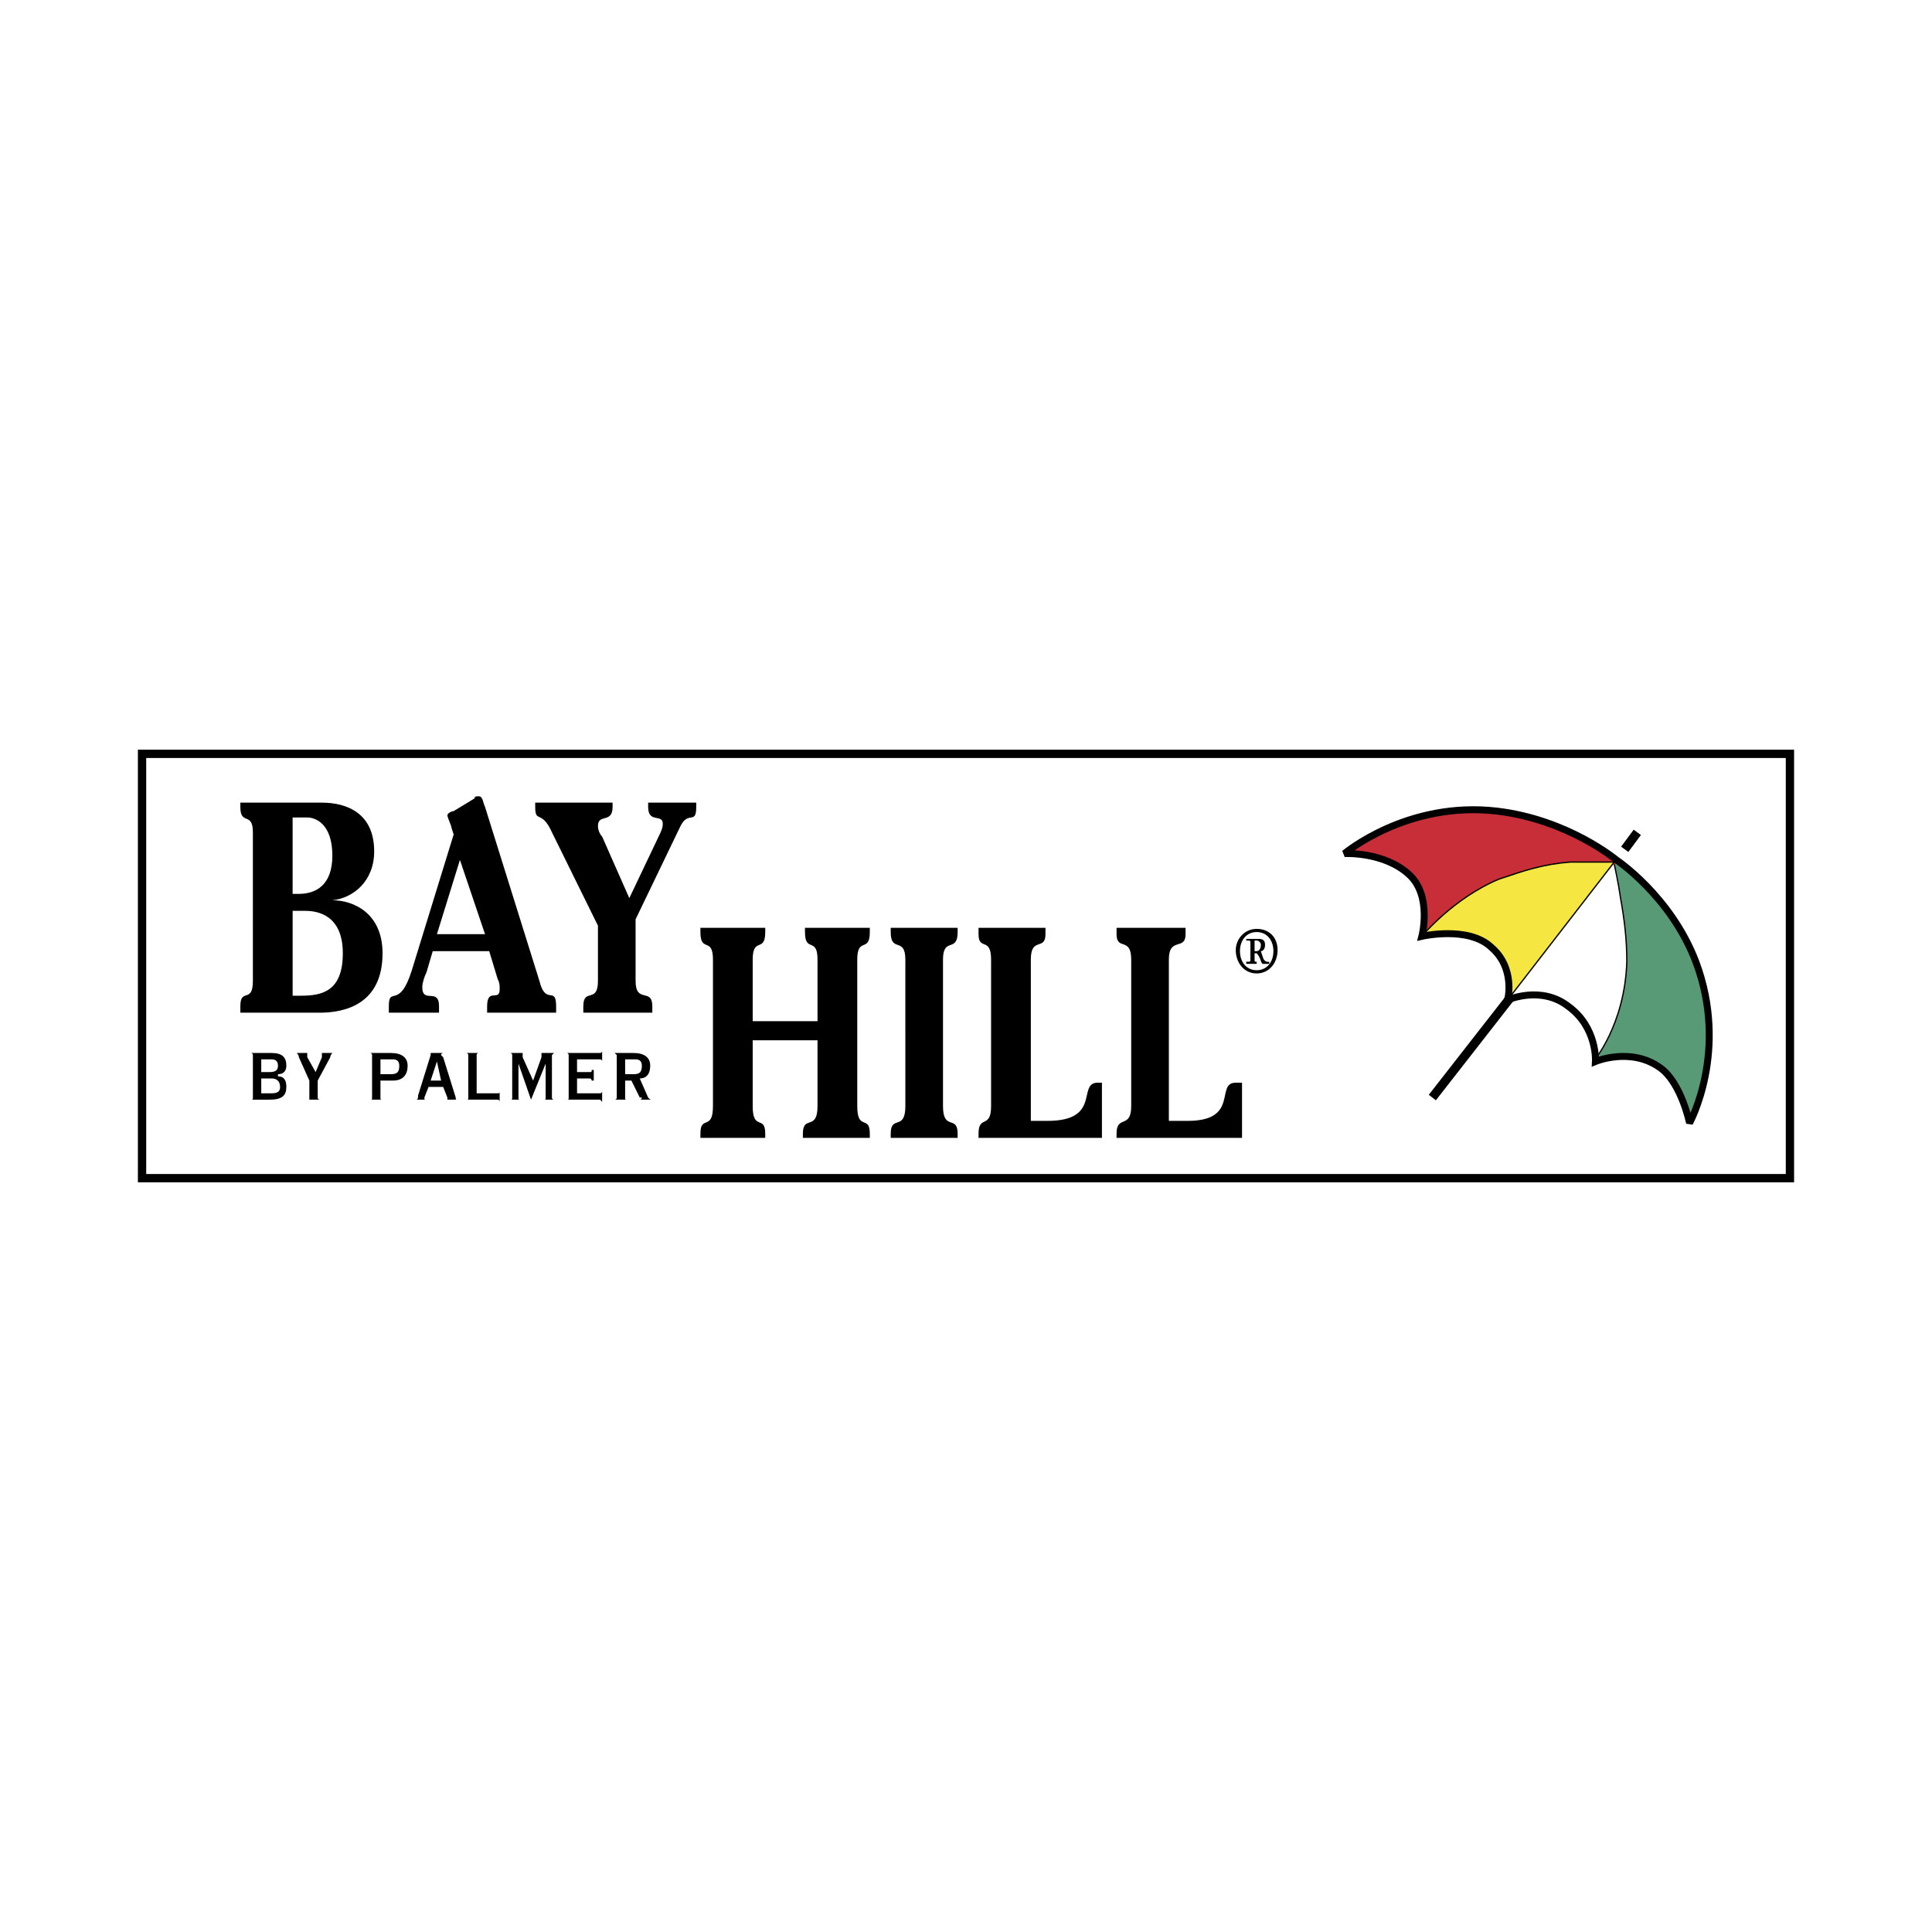 <svg xmlns="http://www.w3.org/2000/svg" width="2500" height="2500" viewBox="0 0 192.756 192.756"><path fill-rule="evenodd" clip-rule="evenodd" fill="#fff" d="M0 0h192.756v192.756H0V0z"/><path fill-rule="evenodd" clip-rule="evenodd" fill="#fff" stroke="#000" stroke-width=".828" stroke-miterlimit="2.613" d="M14.173 75.211h164.409v42.334H14.173V75.211z"/><path d="M23.979 101.035v-.635c0-1.906 1.251-.211 1.251-2.541V83.042c0-2.116-1.251-.635-1.251-2.54v-.422h8.137c2.504 0 5.216 1.059 5.216 4.868 0 2.963-2.086 4.657-4.173 4.869 2.086 0 5.007 1.27 5.007 5.292 0 5.082-3.755 5.927-6.259 5.927h-7.928v-.001zm5.217-1.693h.834c2.086 0 4.173-.424 4.173-4.234s-2.503-4.233-3.755-4.233h-1.251v8.467h-.001zm0-10.16h.625c1.669 0 3.338-.847 3.338-3.811 0-3.175-1.669-3.81-2.504-3.81h-1.46v7.621h.001zM43.174 94.896l-.625 2.117c-.209.424-.417 1.059-.417 1.48 0 1.695 1.669 0 1.669 1.906v.635h-5.007v-.634c0-2.117 1.043.424 2.295-3.6l4.173-13.546-.208-.635c0-.212-.417-1.059-.417-1.271 0-.211.417-.423.625-.423l2.086-1.271c0-.211.208-.211.417-.211.417 0 .417.635.626 1.058l5.425 17.357c.625 2.541 1.669.424 1.669 2.541v.635H48.6v-.634c0-1.906 1.252-.424 1.252-1.693 0-.424 0-.635-.209-1.059l-.834-2.752h-5.635zm.418-1.693h4.799l-2.504-7.409-2.295 7.409zM63.413 91.721v6.138c0 2.33 1.669.635 1.669 2.541v.635h-6.885v-.635c0-1.906 1.46-.211 1.46-2.541v-5.503l-4.59-9.314c-1.043-2.328-1.669-.847-1.669-2.54v-.422h7.72v.423c0 1.693-1.46.636-1.46 1.905 0 .423.208.847.417 1.059l2.712 6.139 2.921-6.139c.209-.424.417-.847.417-1.271 0-1.058-1.46 0-1.46-1.693v-.423h4.799v.423c0 1.905-.834.212-1.669 2.117l-4.382 9.101zM81.564 101.883v-6.14c0-2.329-1.251-.635-1.251-2.751v-.424h6.468v.424c0 2.116-1.252.423-1.252 2.751v14.606c0 2.539 1.252.846 1.252 2.75v.424h-6.677v-.423c0-1.904 1.46-.211 1.46-2.75v-6.562h-6.468v6.562c0 2.539 1.251.846 1.251 2.75v.424H69.88v-.424c0-1.904 1.252-.211 1.252-2.75V95.743c0-2.329-1.252-.635-1.252-2.751v-.424h6.468v.424c0 2.116-1.251.423-1.251 2.751v6.14h6.467zM95.543 92.568v.424c0 2.116-1.46.423-1.46 2.751v14.606c0 2.539 1.46.846 1.46 2.75v.424h-6.676v-.423c0-1.904 1.46-.211 1.46-2.75V95.743c0-2.329-1.46-.635-1.46-2.751v-.424h6.676zM109.939 113.523h-12.31v-.423c0-1.904 1.252-.422 1.252-2.75V95.743c0-2.329-1.252-.847-1.252-2.54v-.635h6.678v.635c0 1.693-1.461.211-1.461 2.54v16.087h1.67c5.424 0 2.92-3.811 5.008-3.811h.416v5.504h-.001zM123.918 113.523H111.4v-.423c0-1.904 1.461-.422 1.461-2.75V95.743c0-2.329-1.461-.847-1.461-2.54v-.635h6.885v.635c0 1.693-1.668.211-1.668 2.54v16.087h1.877c5.217 0 2.713-3.811 4.799-3.811h.625v5.504zM127.049 94.896c0-1.058-.627-1.905-1.67-1.905s-1.668.847-1.668 1.905.625 1.904 1.668 1.904 1.67-.845 1.67-1.904zm-3.756-.105c0-1.059.834-2.116 2.086-2.116s2.086.847 2.086 2.116c0 1.27-.834 2.329-2.086 2.329s-2.086-1.059-2.086-2.329zm1.877.105h.209c.209 0 .418-.211.418-.635 0-.211-.209-.423-.418-.423h-.209v1.058zm-.834-1.221h1.252c.418 0 .625.164.625.586 0 .424-.207.635-.416.635l.209.635c.086.334.361.479.625.423v.211h-.625c-.209 0-.209-.634-.627-1.058h-.209v.635c0 .211 0 .211.209.211v.211h-1.043v-.211c.418 0 .418 0 .418-.211V94.05c0-.211 0-.211-.418-.211v-.164zM25.231 105.268s0-.211-.208-.211h2.086c1.043 0 1.461.424 1.461 1.27 0 .424-.209.848-.835.848v.211c.626 0 .835.424.835 1.059 0 .848-.417 1.27-1.669 1.27h-1.878c.208 0 .208 0 .208-.211v-4.236zm.835.423v1.27h.834c.626 0 .834-.211.834-.635 0-.422-.208-.635-.626-.635h-1.042zm0 3.387h1.043c.626 0 .835-.211.835-.635 0-.635-.417-.846-.835-.846h-1.043v1.481zM31.699 109.502c0 .211.208.211.208.211h-1.043V107.809l-1.043-2.328c0-.213-.208-.424-.208-.424h1.043v.424l.835 1.48.625-1.48v-.424h1.043s-.208.211-.208.424l-1.252 2.328v1.693zM37.958 107.809v1.693c0 .211 0 .211.208.211h-1.252c.208 0 .208 0 .208-.211v-4.234s0-.211-.208-.211H39c1.043 0 1.669.424 1.669 1.27 0 .848-.417 1.482-1.46 1.482h-1.251zm0-2.118v1.482h1.043c.626 0 .835-.213.835-.848 0-.422-.209-.635-.626-.635h-1.252v.001zM41.505 109.713c.208 0 .208-.211.208-.422l1.252-4.023v-.211h1.252s-.208 0-.208.211l.208.213 1.251 4.021c0 .211 0 .211.209.211h-1.043v-.211l-.417-1.059h-1.46l-.417 1.059c0 .211 0 .211.209.211h-1.044zm1.461-1.904h1.043l-.417-1.904-.626 1.904zM49.642 109.078c.209 0 .209 0 .209-.211v1.059s0-.213-.209-.213h-3.129c.208 0 .208 0 .208-.211v-4.234s0-.211-.208-.211h1.252c-.209 0-.209.211-.209.211v3.811h2.086v-.001zM50.894 109.713c.209 0 .209 0 .209-.211v-4.234s0-.211-.209-.211h1.252v.424l1.043 2.328.834-2.328v-.213-.211h1.252l-.209.211v4.234c0 .211.209.211.209.211h-1.043c.208 0 .208 0 .208-.211v-3.387l-1.46 3.598-1.252-3.598v3.387c0 .211 0 .211.208.211h-1.042zM59.24 107.809h-.208s0-.211-.208-.211h-1.252v1.48h2.295s.209 0 .209-.211v1.059l-.209-.213h-3.338c.208 0 .208 0 .208-.211v-4.234s0-.211-.208-.211h3.338s.209 0 .209-.211v1.059c0-.213-.209-.213-.209-.213h-2.295v1.27h1.252c.208 0 .208 0 .208-.211h.208v1.058zM63.83 109.713s.208 0 .208-.211h-.208l-.835-1.693h-.625v1.693c0 .211 0 .211.208.211h-1.252s.208 0 .208-.211v-4.234l-.208-.211h1.878c1.043 0 1.669.424 1.669 1.27 0 .848-.417 1.271-1.043 1.271l.834 1.904c.208.211.208.211.417.211H63.83zm-1.46-2.539h.834c.626 0 .834-.213.834-.848 0-.422-.208-.635-.626-.635H62.37v1.483z" fill-rule="evenodd" clip-rule="evenodd"/><path d="M160.848 85.583s5.842 3.81 8.346 10.372c3.34 8.891-.625 16.088-.625 16.088s-.834-4.023-2.922-5.504c-2.92-2.117-6.467-.635-6.467-.635l1.668-20.321z" fill-rule="evenodd" clip-rule="evenodd" fill="#599a76"/><path d="M161.057 86.218s.418 1.905.627 3.387c.416 2.328.625 4.233.625 6.35-.209 6.35-3.338 9.95-3.338 9.95s.418-3.387-2.504-5.504c-2.713-2.117-6.26-.848-6.26-.848l10.016-14.605.834 1.27z" fill-rule="evenodd" clip-rule="evenodd" fill="#fff" stroke="#000" stroke-width=".129" stroke-miterlimit="2.613"/><path d="M161.684 86.006s-5.217-4.233-12.311-5.08c-8.971-1.059-15.23 4.233-15.23 4.233s3.963-.212 6.467 2.117c2.295 2.117 1.252 6.138 1.252 6.138l19.822-7.408z" fill-rule="evenodd" clip-rule="evenodd" fill="#c82e37"/><path d="M161.057 86.006h-4.381c-2.713.211-4.59.847-7.094 1.693-4.59 1.905-7.721 5.715-7.721 5.715s4.59-1.058 6.885 1.059c2.504 2.117 1.67 5.292 1.67 5.292l10.641-13.759z" fill-rule="evenodd" clip-rule="evenodd" fill="#f6e641" stroke="#000" stroke-width=".129" stroke-miterlimit="2.613"/><path d="M150.416 99.766s.834-3.176-1.668-5.292c-2.295-2.117-6.887-1.059-6.887-1.059s1.043-4.021-1.252-6.138c-2.504-2.329-6.467-2.117-6.467-2.117s6.26-5.292 15.23-4.233c7.094.847 11.893 4.868 11.893 4.868s5.424 3.599 7.928 10.16c3.34 8.891-.625 16.088-.625 16.088s-.834-4.023-2.922-5.504c-2.92-2.117-6.467-.635-6.467-.635s.209-3.387-2.713-5.504c-2.712-2.117-6.05-.634-6.05-.634z" fill="none" stroke="#000" stroke-width=".693" stroke-miterlimit="2.613"/><path d="M163.352 83.043l-1.252 1.693m-11.266 14.606l-7.93 10.16" fill="none" stroke="#000" stroke-width=".896" stroke-miterlimit="2.613"/></svg>